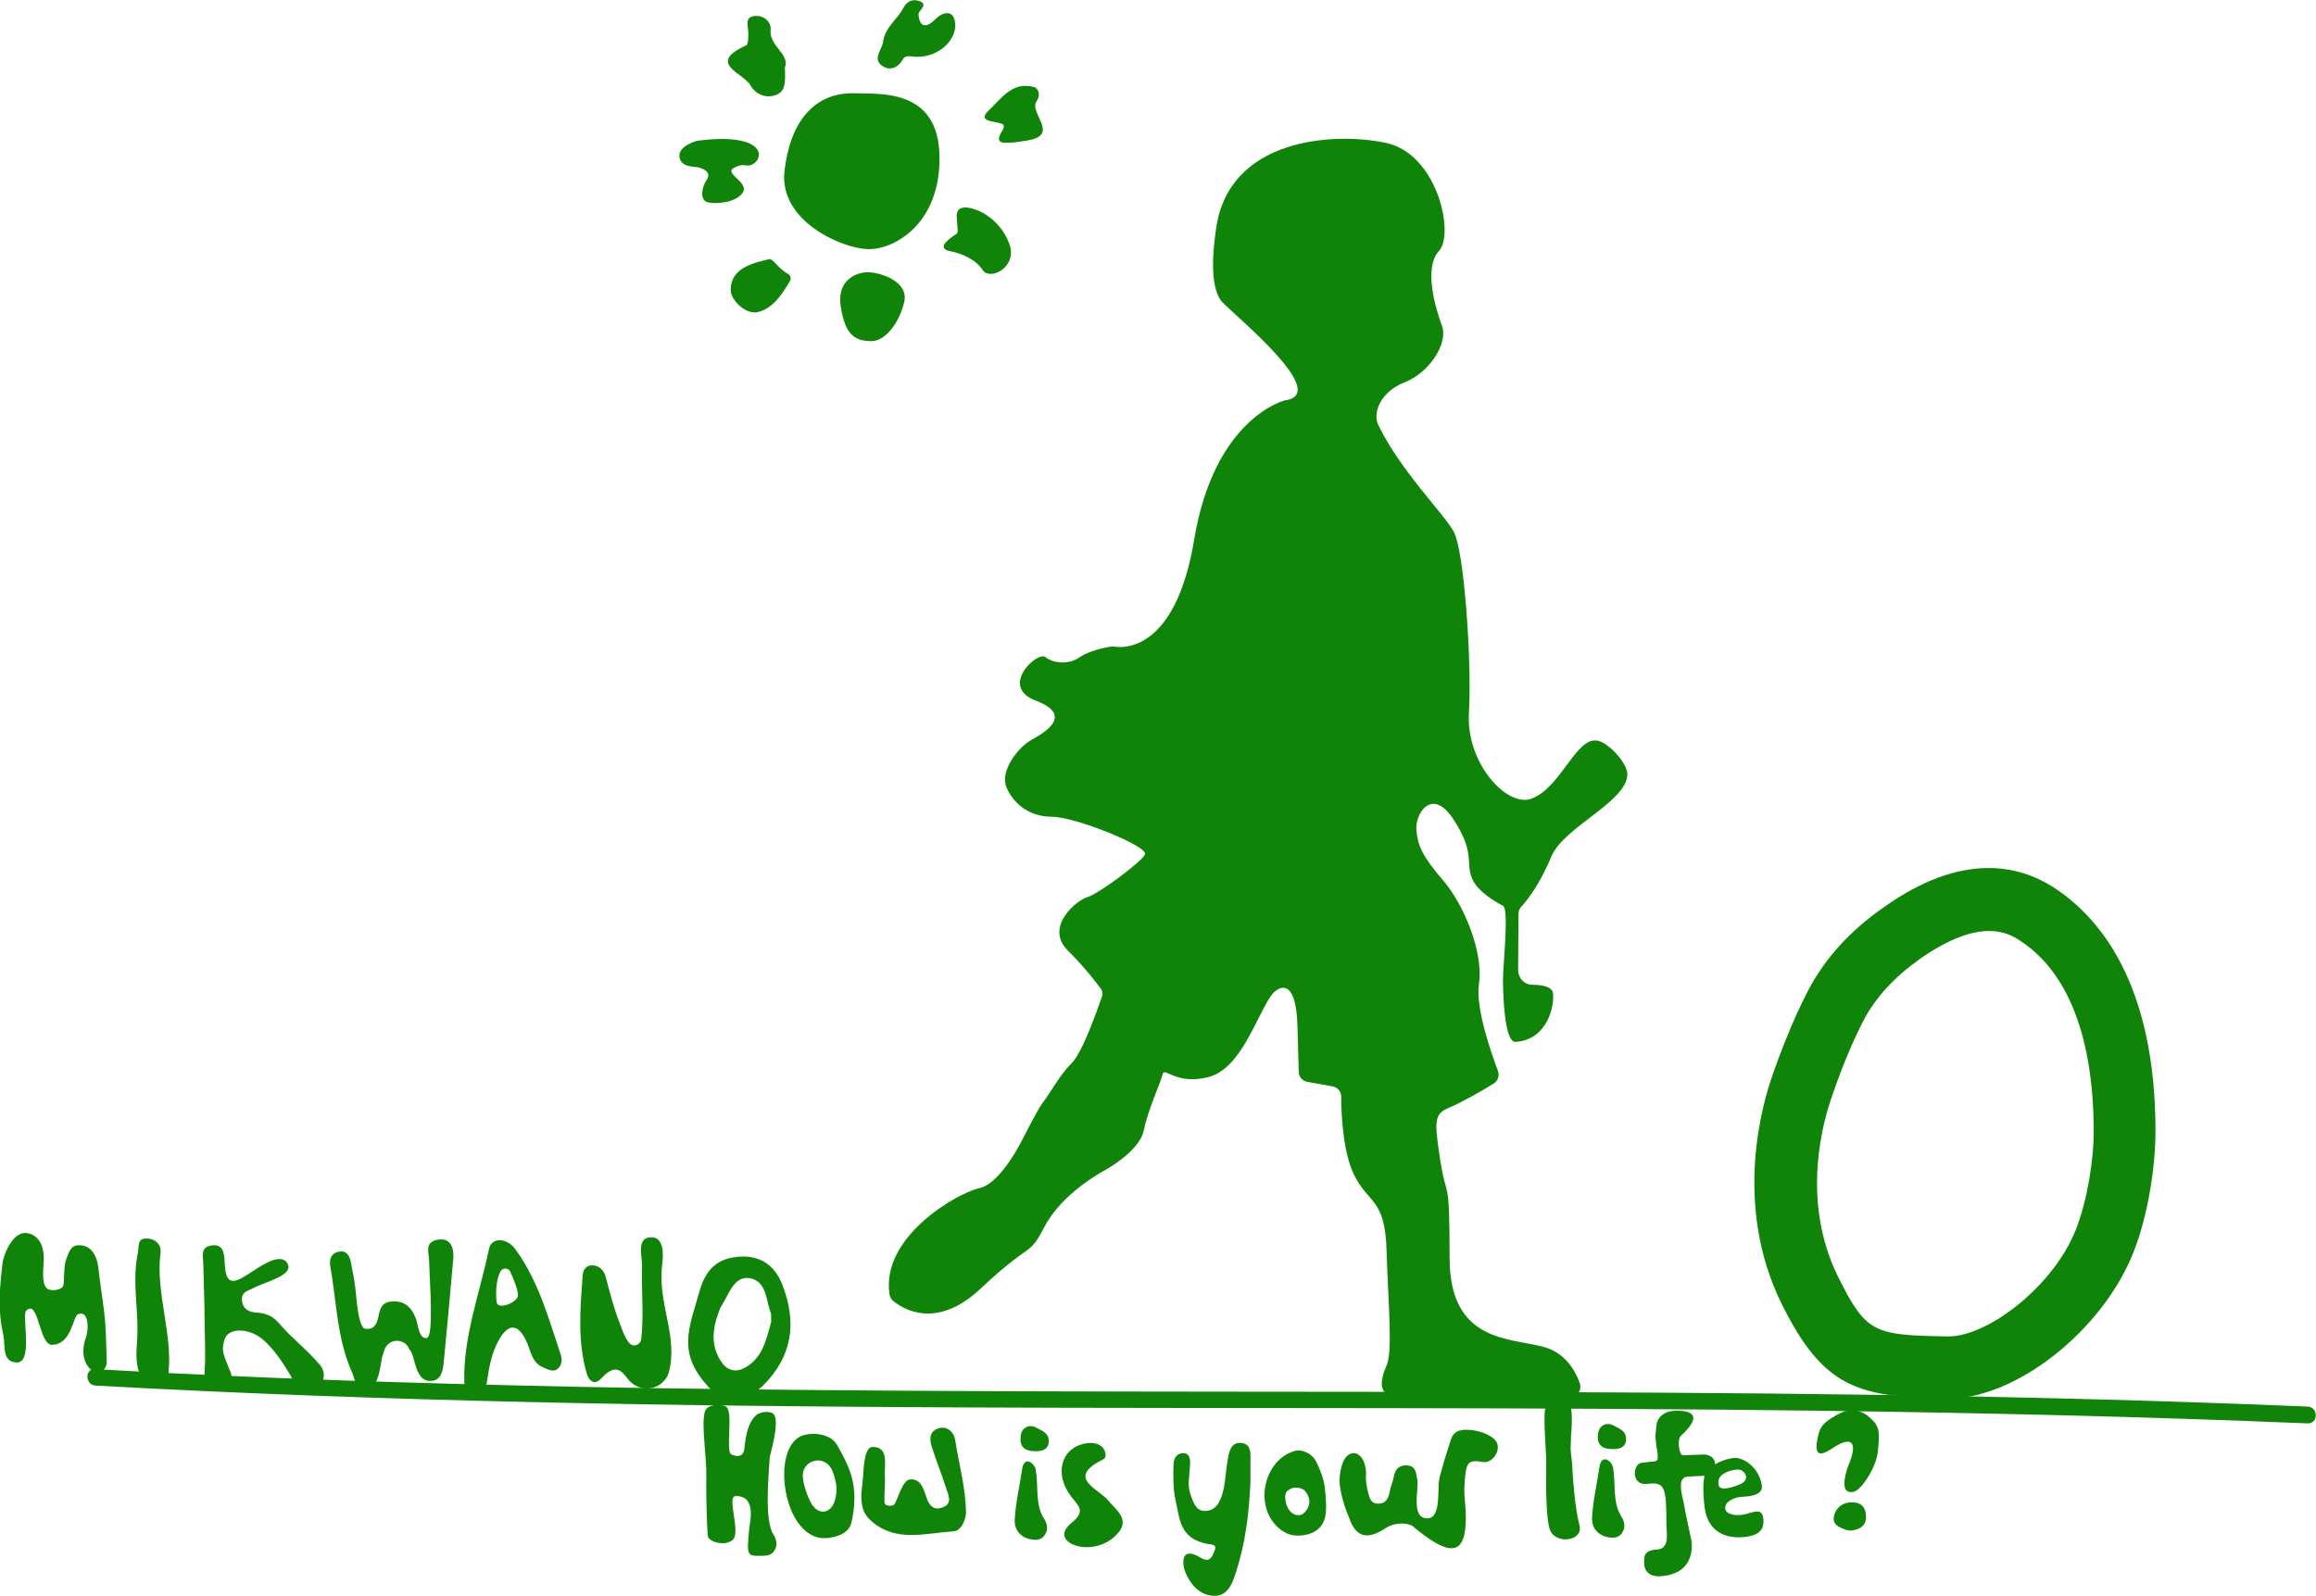 <?xml version="1.0" encoding="utf-8"?>
<!-- Generator: Adobe Illustrator 23.0.1, SVG Export Plug-In . SVG Version: 6.00 Build 0)  -->
<svg version="1.1" id="Layer_1" xmlns="http://www.w3.org/2000/svg" xmlns:xlink="http://www.w3.org/1999/xlink" x="0px" y="0px"
	 viewBox="0 0 551.2 379.9" style="enable-background:new 0 0 551.2 379.9;" xml:space="preserve">
<style type="text/css">
	.st0{fill:#0F8409;}
</style>
<path class="st0" d="M215,13.9c0.2-0.4,1.2-0.6,1.7-0.5c6,1,11.6-3.8,10.5-8.6c-0.5-2.2-2.6-2.2-4.6-0.2c-2,2-3.7,2.1-4-1.1
	c-0.1-1,2.5-2.4,0.3-3.2c-1.4-0.6-3-0.2-3.9,1.6c-1.4,2.7-4.3,4.5-4.8,7.9c-0.2,1.9-2.4,3.9-0.6,5.6C211.5,17,213.7,16.4,215,13.9z"
	/>
<path class="st0" d="M178.6,20.3c1.2,2.1,3.5,3.1,5.8,2.4c2.7-0.8,2.5-3.3,2.4-6.6c1.3-3.2-3.8-5.1-3.4-9c0.2-1.8-1.5-3.4-3.5-3.3
	c-2.9,0.1-1.8,2.4-1.8,4c0,1,0,2.8-0.5,3C168,15.1,177,17.4,178.6,20.3z"/>
<path class="st0" d="M246.7,24.1c0.7-1,0.8-2.3-0.1-3.1c-0.2-0.2-0.4-0.3-0.6-0.3c-5.1-1.4-7.9,3-10.6,5.5c-3,2.8,1.2,2.6,2.9,3.2
	c0.9,0.3,0.6,1.1,0.3,1.6c-2.2,3.5,0.3,3,2.8,2.9c1.1-0.2,2.7-0.3,4.2-0.7C251.7,31.6,244.9,26.8,246.7,24.1z"/>
<path class="st0" d="M183,61.7c-3.8,0.9-9.1,2.1-9.1,7.3c0,2.5,3.6,5.9,6.4,5.3c3.4-0.8,5.6-3.8,7.7-7.4c0.4-0.6,0.1-1.5-0.6-1.8
	C185.3,64,183.9,61.4,183,61.7z"/>
<path class="st0" d="M25.1,315.7c-0.3-4.7-1.2-9.3-1.7-14c-0.3-2.4-1.3-4.7-3.6-5.2c-3.1-0.6-3.3,1.5-4.1,3.4
	c-0.5,1.2-0.4,4.8-0.6,6c-0.2,1.2-3.2,1.6-4,0.7c-1.2-1.2-0.8-4.4-0.7-6.2c0.2-3.5-0.9-6.4-4-6.9c-3.2-0.5-5.5,4.8-5.8,7.2
	c-0.7,6.2-1.2,10.8,0.2,17.1c0.5,2.5-0.4,6.4,3.2,6.5c3.6,0.1,1.6-9.3,2-11.7c0.1-0.7,0.5-1,1.1-1.1c2.1-0.4,2.5,8.7,5.3,8.6
	c4.7-0.1,4.9-6.8,6.2-7.3c2.6-1,2.5,3.7,1.9,5.4c-2.7,7.2,3.7,11.1,4.9,6.4C25.4,324.8,25.3,319,25.1,315.7z"/>
<path class="st0" d="M38.2,298.3c0.3-2-1.2-3.5-3.3-3.5c-2.3-0.1-1.8,2-2.1,3.5c-1.5,7.1,0.4,14.1-0.2,21.2
	c-0.2,2.7-0.3,5.5,0.8,7.8c0,0,0.5,1.4,3.5,1.3c2.8-0.1,3.2-1.8,3.2-1.8C41.1,317.5,37,307.5,38.2,298.3z"/>
<g>
	<g>
		<path class="st0" d="M53.4,318.9c0.9-3,5.8-2.8,9-0.2c2.6,2.1,5.6,6.4,7.6,10.3c0.7,1.5,2.4,2.3,4,2l0,0c2.7-0.5,4-3.7,2.3-5.9
			c-2.7-3.4-6.7-6.4-9.7-9.9c-1.6-1.9-3-2.6-5.8-2.8c-1.4-0.1-3-0.7-3.2-2.8c-0.2-2.2,1.4-2.3,2.7-3c2.7-1.5,9.8-3,8.1-5.9
			c-1.7-2.9-7,1.1-9.5,2.7c-3.6,2.3-5.1,2.2-5.4-2.3c-0.1-1.9,0-4.8-2.6-4.7c-3.5,0.2-2.5,2.5-2.5,5.1c0.2,6.7,0.3,10.6,0.4,18.6
			c0,1.6,0.1,4-0.1,6.3c-0.3,2.8,0.7,5.1,3.4,4.6l0.6-0.1c2.3-0.4,3-2.6,2-4.7C53,322,52.7,321.5,53.4,318.9z"/>
	</g>
</g>
<path class="st0" d="M104.1,295.1c-3,0.6-2.1,2.7-2,4.5c0.2,6.3,1.2,18.8-0.6,18.9c-1.9,0.1-2-3.3-2.5-4.6c-1.1-2.9-2.9-4.4-5.9-4.1
	c-3.3,0.3-2.6,3.5-3.6,5.3c-0.5,0.8-1,1.3-2.5,1.2c-0.9-0.1-1.7-2-2.2-7.5c-0.4-4.5-0.9-6.1-1.3-8.4c-0.3-1.4-0.9-2.7-2.6-2.5
	c-2,0.2-2.6,1.8-2.3,3.4c1.5,8.5,1.6,17.4,5.2,25.4c0.6,1.4,0.8,3.7,2.6,3.6l1.8-0.2c1.8-0.2,2.4-5.2,2.7-6.9l0.6-1.9
	c0.9-2.7,4.6-2.9,5.8-0.4c0.1,0.3,0.3,0.5,0.5,0.8c1,1.5,1.1,7.1,4.6,7c2.6,0,3-2.4,3.2-4.4c0.8-8.3,1.6-16.7,2.3-25
	C108,296.9,107.2,294.5,104.1,295.1z"/>
<path class="st0" d="M157.6,301c0.3-2.4,0.5-6.7-2.8-6.5c-3.3,0.2-2,4.3-2,6.7c-0.2,5.8,0.5,11.7-0.2,17.6c-0.2,1.4-2,2-2.9,0.8
	c-1.2-1.5-1.7-3.4-2.3-4.9c-1.4-3.5-2.3-7.3-3.3-11c-0.4-1.3-1.5-2.4-2.8-2.5c-1.6-0.2-2.5,0.9-2.6,2.2c-0.6,7.8-1.3,15.7,0.9,23.4
	c0.5,1.9,1.9,3,3.4,1.4c3.4-3.7,4.8-2.1,6.4,0c1.3,1.7,3.4,2.6,5.5,2.2l0,0c1.9-0.3,3.6-1.7,4.2-3.5
	C161.6,318.2,156.4,310.3,157.6,301z"/>
<path class="st0" d="M186.2,305.8c-1.9-4.9-5.7-7.3-11.1-6.6c-4.9,0.6-7.3,3.5-8.6,8.1c-2.5,8.8-5.4,14.6,2,22.7
	c0,0,1.5,2.2,5.7,2.3c1.9,0,3.7-0.5,4.9-0.9c0.9-0.3,1.7-0.8,2.4-1.5C188.8,322.7,189.6,314.6,186.2,305.8z M183.5,314.8
	c-1.2,4.3-2.1,8.8-6.7,11c-1.8,0.8-3.5,0.4-4.8-1.2c-3-4-2.5-8.3-0.8-12.7c0.2-0.4,0.3-0.8,0.6-1.2c1.8-2.9,3.1-7.6,7.3-6.3
	c3.5,1.1,3.3,5.8,4.4,8.2C183.5,313.9,183.6,314.4,183.5,314.8z"/>
<path class="st0" d="M133.5,322.6c-2.9-8.7-5.3-17.6-10.8-25.2c-2.1-2.9-5.7-2.9-6.3-0.2c-2.2,10.6-6.2,21-5.9,31.8
	c0,1.3,1,2.3,2.3,2.4c1.5,0.1,2.9-1,3.1-2.5c0,0,0-0.1,0-0.1c0.5-3.3,1.1-6.7,2.7-9.6c1.8-3.4,4.3-5.1,6.7,0.1
	c1,2.1,1.2,4.9,3.8,6.1c1.4,0.6,2.9,1.5,4,0C133.7,324.8,133.8,323.5,133.5,322.6z M123.2,308.7c-0.7,1.6-4.8,3.1-5,1.2
	c-0.2-1.5-0.3-5.2,1-7.4c0.5-0.8,1.8-0.7,2.2,0.1C122.3,304.6,123.6,307.7,123.2,308.7z"/>
<g>
	<path class="st0" d="M305.8,95.3c0,0-16.8,4.1-21.6,33.2c-4.4,26.4-16.7,25.8-19,25.4c-0.3,0-0.5,0-0.8,0c-1.3,0.2-5.2,1-7.4,2.5
		c-2.6,1.9-6.3,1.5-8.2,0s-11.2,7.1-2.2,10.4c8.9,3.4,2.2,7.5-1.1,9.3c-3.4,1.9-7.5,7.5-6,11.2c1.5,3.7,5.2,7.1,10.8,7.1
		c5.6,0,23.2,7.1,22.2,9c-1,1.9-11,9.3-13.6,10.1c-2.6,0.7-10.4,7.1-4.8,12.7c4,4,6.6,7.4,7.8,9c0.5,0.6,0.6,1.5,0.3,2.2
		c-1.2,3.4-4.6,13.1-7.1,15.6c-3,3-4.8,6.7-7.1,9.7c-1.1,1.5-4.5,8.2-4.5,8.2s-5.2,10.8-10.4,11.9c-5.1,1.1-23.5,11.5-21.4,25.3
		c0.1,0.6,0.4,1.1,0.8,1.5c2.3,1.9,10.3,7.1,20.9-2.9c12.7-11.9,11.2-7.1,15.3-14.9s13.8-13,13.8-13s8.6-4.5,9.7-9.7
		s4.1-11.6,4.5-13.4c0.4-1.9,3,2.6,10.8,0.7S299,242,302.5,237c1.4-2,6-5.2,6.3,7.5l0.3,10.7c0,1.1,0.9,2.1,2,2.3l6.1,1.1
		c1.1,0.2,2,1.2,2,2.4c0,4,0.4,13.1,3,18.5c3.4,7.1,7.5,5.6,7.8,18.3c0.4,12.7,1.5,23.9,0,27.2c-1.5,3.4-1.8,6.3,0.8,7.1
		c2.3,0.7,32.4,1.3,43.1,0.4c1.6-0.1,2.6-1.7,2.1-3.2c-1-2.9-3.4-7.3-8.6-8.7c-8.2-2.2-22.4-1.1-22.4-21.2s-0.7-13.4-2.2-23.1
		c-1.5-9.7-1.5-11.2,2.2-12.7c2.7-1.1,7.8-4,10.5-5.7c1-0.6,1.4-1.8,1-3c-1.6-4.3-5.4-15-4.5-20.8c1.1-7.5-3.7-19-8.6-24.6
		c-4.8-5.6-6-8.2-6.3-11.9c-0.4-3.7,3.6-10.5,8.8-2.6s2.9,10.3,4.4,14c1.3,3.3,5.9,5.8,7.4,6.6c1.5,0.7,0,14.2,0,17.5
		s0.3,15.1,3,14.9c7.6-0.5,9.3-8.6,8.9-11.6c-0.2-1.6-2.7-2-4.9-2c-1.9,0-3.4-1.6-3.4-3.5l0.1-13.4c0-0.6,0.2-1.2,0.6-1.6
		c1.3-1.4,4.5-5.4,7.2-12c2.9-7,17.7-12.9,18.1-19.4c0.2-2.7-4.4-7.7-7.1-8.2c-5.1-1-8.6,11.1-15.7,13.8
		c-5.9,2.2-15.7-8.6-14.9-20.5c0.7-11.9-1.1-38.8-3.7-43.2c-2.6-4.5-12.7-14.5-17.9-25.3c-1.3-2.7,0.4-7.8,6.3-10.1
		s10.4-9.3,8.9-13.4c-1.5-4.1-4.5-13.8-0.7-17.9c3.7-4.1-0.4-23.1-12.7-25.7c-12.3-2.6-37.5-1.2-40.4,20.6
		c-0.6,4.1-1.7,13.3,1.3,17.1C293.9,75.2,317,93.8,305.8,95.3z"/>
	<path class="st0" d="M463.7,332.9c-0.1,0-0.3,0-0.4,0c-20.9-0.4-29.2-2.3-39.2-22.4c-11.8-23.8-4.6-48.1-2.1-55l0.2-0.6
		c1-2.8,4.1-11.4,8.1-19.1c4-7.6,9.9-14.2,18.1-19.9c18.6-13.2,32-9.9,40-4.9h0c11.2,7.1,24.6,23,24.6,58.3c0,7.7-1.6,19.7-5.3,28.9
		C500.3,316.8,479.8,332.9,463.7,332.9z M473.4,221.6c-3.8,0-9.1,1.5-16.4,6.6c-6.2,4.4-10.6,9.2-13.5,14.7
		c-2.3,4.5-4.8,10.2-7.2,17.2l-0.2,0.6c-2,5.5-7.8,24.8,1.4,43.3c6.7,13.4,8.5,13.8,26.1,14.1c0.1,0,0.1,0,0.2,0
		c9.1,0,24.7-11.6,30.2-25.3c2.9-7.3,4.3-17.2,4.3-23.3c0-22.5-6.1-38.3-17.7-45.7C479.4,223,477.1,221.6,473.4,221.6z"/>
</g>
<path class="st0" d="M203.5,22.2c6.1,0.2,19.9-1.1,20.1,15.1s-11,22.2-17.1,22c-6.2-0.2-21.1-6.7-19.8-18.5S193.8,21.9,203.5,22.2z"
	/>
<path class="st0" d="M206.3,64.8c2.9-0.1,10.1,2.1,8.9,7.1s-4.5,9.3-7.8,9.3c-4.3,0-6.3-1.9-7.3-8.2S203.7,64.9,206.3,64.8z"/>
<path class="st0" d="M166,33.5c0,0-4.5,1.1-4.3,3.7c0.2,2.6,3.2,2.4,4.3,2.6s3.5,1.1,2.2,3c-1.3,1.9-1.7,5,0.4,5.4s6.7,0,8.2-2.4
	s-4.5-4.5-2.2-5.8c2.2-1.3,2.9-0.3,4.1-0.7C182.2,37.9,182.4,31.4,166,33.5z"/>
<path class="st0" d="M226.2,59.8c2.6,0.5,6,1.9,7.7,4.5c1.7,2.6,8.4-0.7,6.3-6.3c-2.1-5.6-6.8-7.6-6.8-7.6s-6-3-5.7,1.3
	s0.5,3.6-0.7,4.4C225.1,57.4,223.1,59.2,226.2,59.8z"/>
<g>
	<path class="st0" d="M229.9,359.8c-0.1-5.8-1.7-11.4-2.6-17.2c-0.3-1.8-2-3.3-4-2.6c-2.2,0.7-2.1,2.7-1.5,4.5
		c1,3.2,2.3,6.3,3.3,9.5c0.5,1.6,1.7,3.7-0.5,4.7c-2,0.9-3.2,0-3.9-1.7c-0.8-2.2-1.3-4.8-3.8-4.9c-2.1-0.1-3,4.3-4,5.9
		c-0.5,0.7-2.4,0.5-2.4-0.4c-0.1-1.3,0.2-4.9,0.1-6.1c-0.2-2.7,1.1-7.1-2.9-7.1c-2,0-2.1,4.7-2.3,7.1l-0.4,4
		c-0.1,3.7,0.8,5.3,2.8,6.9c5.7,4.7,12.7,2.5,19,2.1C229,364.5,230,361.1,229.9,359.8z"/>
	<path class="st0" d="M318.8,352.6c0-1.7,0.5-6.6,3.3-6.7c2-0.1,3.2,2.8,3,5.4c-0.1,1.1,0.2,2.8,0.5,3.9c0.3,1.2,0.6,2.7,2.3,2.7
		c2,0.1,2.6-1.4,2.9-3.1c0.2-1.1,0.7-2.1,0.9-3.2c0.3-1.8,1.2-2.9,3.1-2.8c2.1,0.1,2.2,1.6,2.5,3.3c0.5,2.3-1.7,9.4,2.5,9.3
		c3.3-0.1,2.2-7.2,2.8-9.7c0.8-3,1.7-6,2.7-9c0.8-2.5,2.8-2.5,5-2.3c2,0.2,5.6,1.4,6.1,3.4c0.5,2.1-1.5,4.5-3.4,4.2
		c-3.8-0.6-4.2-0.2-4.5,6.4c0,0.8,0,1.5,0.1,2.3c1.5,15.2-3.6,13.9-12.6,6.4c-2.1-0.9-4.6-0.4-6.2,0.6c-5.3,3.6-7.5,1.1-8.7-2.4
		C320.2,359.3,318.9,355.4,318.8,352.6z"/>
	<path class="st0" d="M297.6,352.7c-0.3,7.4-1.2,14.7-3.5,21.7c-0.9,2.8-2.1,5.9-5.8,5.4c-3.1-0.4-5.1-2.9-6.2-5.6
		c-0.7-1.6-1.3-6.4,3.5-3.5c2.2,1.3,2.7,0.2,3.4-1.4c0.7-1.7-0.3-1.6-1.5-1.8c-6.8-1.2-6.7-5.9-7.8-10.8c-0.5-2.2-0.5-5.9-0.4-8.3
		c0.1-1.6,1-2.6,2.5-2.5c1.6,0.1,1.5,2.1,1.4,3.2c-0.1,2.4-0.7,4.4,0.2,6.8c0.8,2.3,1.5,4,3.9,3.7c2.6-0.3,3.5-3.1,4-5.6
		c0.4-2.2,0.5-4.4,0.9-6.6c0.3-2,0.9-4.4,3.5-3.9c2.2,0.4,1.9,2.7,1.9,4.4C297.6,349.6,297.6,351.2,297.6,352.7z"/>
	<path class="st0" d="M263.1,346c0.1,0.5,0,1.1-0.6,1.4c-8.9,4.4-1.1,6.9,1.2,9.7c1.8,2.2,5,4.3,2.7,7.4c-2,2.7-5.5,4.1-8.9,3.7
		c-3.4-0.4-6.1-2.8-2.5-5.7c3.5-2.8,1.7-4,0-6.2c-4.2-5.4-2.5-11.6,3.2-12.7C260.5,343.1,262.8,343.9,263.1,346z"/>
	<path class="st0" d="M248.5,361.5c0.7,1.1,1,2.5,0.3,3.6c-0.5,1-1.4,1.5-2.7,1.4c-2.8-0.2-4.7-2-4.6-4.7c0.2-4.1,1.2-8.2,1.8-12.3
		c0.1-0.9,0.7-1.9,1.6-1.6c0.7,0.2,1.5,1.2,1.6,1.9C247.2,353.9,246.3,358.2,248.5,361.5z"/>
	<path class="st0" d="M243.8,340c0.8-0.7,1.9-0.7,2.8-0.2c1.5,0.8,3.1,1.3,3,3.4c-0.1,2-1.9,2.3-3.5,2.2c-2,0-3.4-0.9-3.2-3.2
		C242.9,341.3,243.2,340.5,243.8,340z"/>
	<path class="st0" d="M184.1,365.3c0.7,1.1,1,2.5,0.3,3.6c-0.5,1-1.4,1.4-2.7,1.4c-4,0.1-4,0.2-3.4-6.3c0.1-1.5,1.9-8-3.2-7.9
		c-2.3,0,1.4,8.9-0.8,10.5c-1.9,1.5-5.4,0.4-5.8-0.8c-0.2-0.7-0.5-9.8-0.4-14.5c0.1-4.7-1.2-11.7-0.4-15.1c0.5-2.2,3.9-1.9,4.9-1.5
		c2.2,0.8-0.1,10.9,1.5,11.5c1.3,0.6,2.6,0.6,3-1c0.2-0.7,0.2-5.6,2.6-8.1c1.2-1.3,3.9-1.3,4.5-0.4c1.4,1.8-0.9,9.4-1,10.1
		C182.9,351.8,181.9,361.9,184.1,365.3z"/>
	<path class="st0" d="M315.3,354c-0.3-2.1-1.1-4.2-2.1-6.2c-0.8-1.6-3.1-3-5.2-2.4c-6.9,2.1-9.4,12.1-4.5,17.5
		c2.2,2.4,4.6,3.1,7.8,2.3c2.3-0.6,3.6-2.2,4-3.8C315.8,359.4,315.6,357,315.3,354z M309.8,360.5c-1.8,0.6-3.2-0.8-3.7-2.6
		c-0.7-2.8,0.3-3.2,1.5-3.7c0.9-0.3,2.4,0,3,0.7C313.1,357.9,310.3,360.4,309.8,360.5z"/>
	<path class="st0" d="M203.2,354.1c-0.3-2.1-0.7-4.5-4-10.2c-1.8-3.1-7-3-8.9-1.9c-5.4,3-4.5,16.1,0.5,21.5c2.2,2.4,4.6,3.1,7.8,2.3
		c2.3-0.6,3.6-1.7,4-3.3C203.1,360.6,203.6,357.1,203.2,354.1z M193.7,358.7c-1-1.1-2.3-4.4-2.6-6.8c-0.6-4.5,5.3-6,7-1.8
		c0.4,0.9,1,3,1,4.3C199,360,195.6,360.9,193.7,358.7z"/>
	<path class="st0" d="M415,360.5c-1.3,0.3-4.2,0.2-4.4-1.4c-0.2-1.8,2.4-2.7,3.7-2.8c1.6-0.1,5.5-0.2,5-2.9
		c-0.8-4.4-4.5-6.4-6.3-6.4c-1.1,0-4.7,0.8-6.8,3.1c-1.2,1.3-0.8,6.5-0.5,8.7c0.6,4.9,3.9,7.4,8.9,7.1c2.1-0.2,5.1-0.6,5.1-3.7
		C419.7,358.5,417.4,360,415,360.5z M409.1,353.7c-0.3-0.8-0.3-2.2,1.4-3.1c0.9-0.5,2-0.7,2.7-0.8c0.8-0.1,1.5,0.2,2,0.8
		c0.6,0.8,0.7,2-1.3,2.8C410.8,354.6,409.4,354.5,409.1,353.7z"/>
	<path class="st0" d="M385.9,361c0.7,1.1,1,2.5,0.3,3.6c-0.5,1-1.4,1.5-2.7,1.4c-2.8-0.2-4.7-2-4.6-4.7c0.2-4.1,1.2-8.2,1.8-12.3
		c0.1-0.9,0.7-1.9,1.6-1.6c0.7,0.2,1.5,1.2,1.6,1.9C384.6,353.3,383.7,357.6,385.9,361z"/>
	<path class="st0" d="M381.2,339.5c0.8-0.7,1.9-0.7,2.8-0.2c1.5,0.8,3.1,1.3,3,3.4c-0.1,2-1.9,2.3-3.5,2.2c-2,0-3.4-0.9-3.2-3.2
		C380.3,340.8,380.6,340,381.2,339.5z"/>
	<path class="st0" d="M374.3,351c-0.1-3.4-0.4-4.4-0.5-6c0-0.2,0.1-2.9,0.1-3.2c0.2-2.5,0.7-8.2-1.4-9c-1-0.4-4.1-0.6-4.6,1.6
		c-0.8,3.3,0.2,10.5,0.1,15.1c-0.1,4.7,0,11.9,0.8,14.4c1.2,3.9,8.2,3,7.1-0.9C374.8,358.8,374.4,352.1,374.3,351z"/>
	<path class="st0" d="M405.7,346.2l-5.2,0.2c-0.8,0-1.5-3.7-0.4-4.7c2.2-2,5.9-6.1-1.5-5.9c-2,0.1-3.4,0.9-4.1,2.4
		c-0.4,0.8-0.3,2.1-0.5,3.3c-0.1,0.6,0.2,2,0.2,2.7l0.3,1.7c0.1,1.5,0.2,2-1.4,2c-0.3,0-2.2,0.3-2.5,0.3c-2,0.3-2.5,5.5,1.5,5
		c4.2-0.5,4.5,0.7,4.5,10c0,1.3,0.9,5.4-2.1,5.6c-3.2,0.2-3.2,1.5-3.2,2.9c-0.1,3,2.2,3.6,3.8,3.5c9.2-0.6,7.4-8.8,7.4-8.8
		s-1.4-6.3-1.8-8.8c-0.3-1.4-1.7-5.8,0.8-6.1c0.9-0.1,3.6-0.2,3.6-0.2c1.8,0,3.1-0.7,3.1-2.4l0-0.4
		C408.1,347,407.1,346.4,405.7,346.2z"/>
	<g id="mvLBNn_2_">
		<g>
			<g>
				<path class="st0" d="M446.9,345.7c0.5-5,0.5-6.1-1.8-8.2c-1.7-1.6-3.7-2.2-6-1.6c-0.8,0.2-3.3,1.6-3.9,2.1
					c-1.7,1.3-2.2,2-2.7,4.8c-1.1,5.7,3.2,2.1,4.6,1.3c4.8-2.7,4.3,1,3.1,4c-0.8,1.8-2.1,6.2-0.4,6.9c1.5,0.6,2.5-0.5,3.4-1.5
					C444.8,351.6,446.6,348.3,446.9,345.7z"/>
				<path class="st0" d="M441.3,364.2c-0.7,0.2-1.4,0.1-2.1-0.1c-1.5-0.6-3.2-1.2-2.7-3.3c0.4-1.9,2.1-3.3,4.4-3.2
					c2.1,0,3.2,1.3,3.2,3.3C444.2,362.9,443,363.8,441.3,364.2z"/>
			</g>
		</g>
	</g>
</g>
<g>
	<g>
		<path class="st0" d="M22.7,329.8c68.6,3.8,137.2,4.9,205.9,5.2c68.4,0.3,136.8-0.1,205.2,0.8c38.5,0.5,76.9,1.4,115.4,3
			c2.6,0.1,2.6-3.9,0-4c-68.8-2.9-137.7-3.4-206.5-3.5c-68.3-0.1-136.7,0.1-205-1.2c-38.3-0.8-76.6-2-114.9-4.2
			C20.1,325.6,20.2,329.6,22.7,329.8L22.7,329.8z"/>
	</g>
</g>
</svg>
